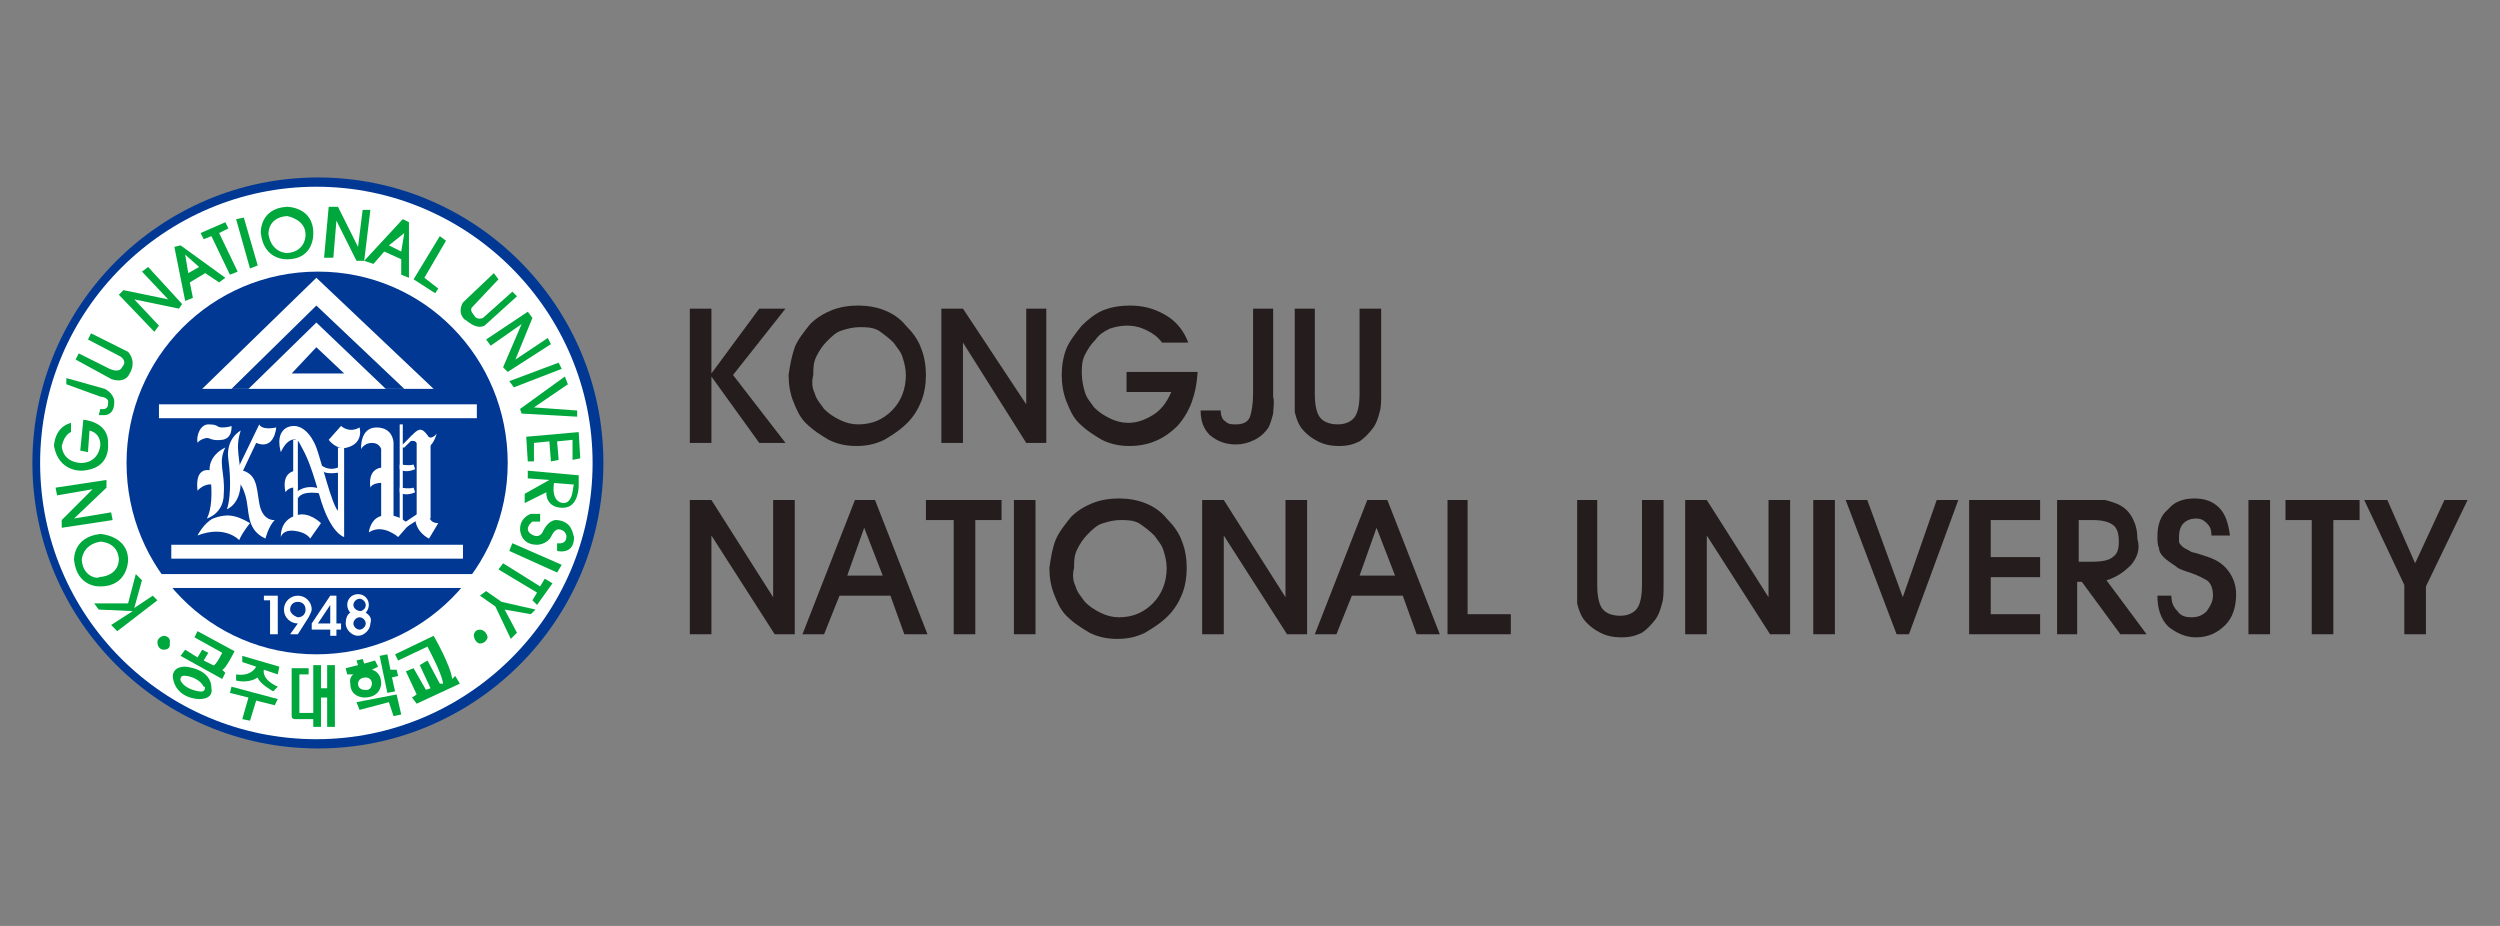 <?xml version="1.0" encoding="utf-8"?>
<!-- Generator: Adobe Illustrator 26.3.1, SVG Export Plug-In . SVG Version: 6.00 Build 0)  -->
<svg version="1.1" id="레이어_1" xmlns="http://www.w3.org/2000/svg" xmlns:xlink="http://www.w3.org/1999/xlink" x="0px"
	 y="0px" viewBox="0 0 162 60" style="enable-background:new 0 0 162 60;" xml:space="preserve">
<rect x="0" y="0" width="162" height="60" fill="#808080" stroke="none"/>
<style type="text/css">
	.st0{fill:#003894;}
	.st1{fill:#FFFFFF;}
	.st2{fill:#00A73C;}
	.st3{fill:#241C1D;}
</style>
<g>
	<g>
		<g>
			<path class="st0" d="M2.1,30c0-10.2,8.3-18.5,18.5-18.5S39.1,19.8,39.1,30s-8.3,18.5-18.5,18.5S2.1,40.2,2.1,30"/>
			<path class="st1" d="M2.6,30c0-9.9,8.1-17.9,17.9-17.9c9.9,0,17.9,8.1,17.9,17.9c0,9.9-8.1,17.9-17.9,17.9
				C10.6,47.9,2.6,39.9,2.6,30"/>
			<path class="st0" d="M8.2,30c0-6.8,5.5-12.4,12.4-12.4S32.9,23.2,32.9,30s-5.5,12.4-12.4,12.4S8.2,36.8,8.2,30"/>
			<polygon class="st1" points="28.1,25.2 20.5,18 13.1,25.2 			"/>
			<polygon class="st0" points="22.3,24.2 20.5,22.5 18.9,24.2 			"/>
			<polygon class="st0" points="20.5,19.8 15,25.2 16.1,25.2 20.5,20.9 25,25.2 26.2,25.2 			"/>
			<rect x="10.3" y="26.2" class="st1" width="20.6" height="0.9"/>
			<rect x="10.3" y="37.2" class="st1" width="20.6" height="0.9"/>
			<rect x="11.1" y="35.3" class="st1" width="18.9" height="0.9"/>
			<path class="st1" d="M12.8,28.7c0,0,0.1-0.2,0.5-0.3c0.3-0.1,0.3,0.2,1.1,0.1c0.7-0.1,0.6-0.9,0.6-0.9s-0.2,0.1-0.6,0.1
				c-0.4,0-0.2-0.2-0.9-0.2C13,27.5,12.7,28.2,12.8,28.7"/>
			<path class="st1" d="M15.6,27.9c0,0-1,0.5-0.8,1.9c0.2,1.4,0.1,2.7-0.1,3.2c0,0,0.9-0.3,0.9-1.8C15.6,29.7,15.2,29.1,15.6,27.9"
				/>
			<path class="st1" d="M14.6,29c0,0-1.2,0.5-1,1.7c0.2,1.2,0.1,2.4-0.2,2.9c0,0,1.1-0.3,1.1-1.6C14.6,30.6,14.1,30,14.6,29"/>
			<path class="st1" d="M15.3,31.2c0,0,0.3-0.1,0.6,0.9c0.3,1,0,2.2,1.3,2.8c0,0,0.2-0.8,0.6-1.2c0,0-0.8,0.1-1-1.1
				c-0.2-1.1-0.1-2.1-1.6-2.2v0.9H15.3z"/>
			<path class="st1" d="M13.7,30.5c0,0-1.1-0.4-0.9,1.3c0,0,0.4-0.5,1-0.4C14.5,31.5,13.7,30.5,13.7,30.5"/>
			<path class="st1" d="M15.3,30.6l1.5-3.1c0,0,0.1,0.4,1.1,0.2c0,0-0.1,1.5-1.3,1l-0.9,1.9L15.3,30.6z"/>
			<path class="st1" d="M16.2,33.9c0,0-0.5,0.6-0.7,1.1c0,0-0.9-1-2.7-0.3c0,0,0.4-0.8,1-1.1C14.6,33.3,15.2,33.3,16.2,33.9"/>
			<path class="st1" d="M18.2,29.3c0,0-0.4-1.2,0.4-1.6c0.9-0.4,1.6,0.5,1.9,1.3s1,3.7,1.4,4.1V29h0.4v5.8c0,0-0.9-0.2-1.6-2.7
				c-0.7-2.5-1-2.8-1.3-3.4C19.2,28.3,18.6,28.4,18.2,29.3"/>
			<rect x="19" y="28.5" class="st1" width="0.3" height="5.4"/>
			<path class="st1" d="M22.1,27.6c0,0,0.5,0.5,1.2,0.1c0,0,0.3,1-0.8,1.3c-0.7,0.2-1.2-0.5-1.2-0.5L22.1,27.6z"/>
			<path class="st1" d="M20.9,30.2c0,0,0.5,0.4,1.2,0v0.4c0,0-1,0.2-1.2-0.1C20.6,30.1,20.9,30.2,20.9,30.2"/>
			<path class="st1" d="M19.2,31.9c0,0,0.6-0.6,1.6-0.2l0.1,0.3c0,0-1.3-0.3-1.6,0.3L19.2,31.9z"/>
			<path class="st1" d="M20.8,33.9l-0.7,1c0,0-0.2-0.4-1-0.5c-0.8-0.1-0.9,0.4-0.9,0.4s-0.1-1.1,1-1.4C20,33.1,20.8,33.9,20.8,33.9"
				/>
			<path class="st1" d="M19.2,30.5c0,0-1,0-0.7,1.4c0,0,0.2-0.4,0.8-0.3v0.1L19.2,30.5z"/>
			<path class="st1" d="M25.5,33.9v-5.2c0,0,0-1-1.1-1c-1.1,0-1,1.4-1,1.4s0.2-0.4,0.7-0.4s0.6,0.4,0.6,0.4v4.8H25.5z"/>
			<path class="st1" d="M26.5,34l-0.7,0.8c0,0-1-0.9-1.9-0.3c0,0,0.1-1.1,1.1-1.1C25.9,33.3,26.5,34,26.5,34"/>
			<rect x="25.9" y="27.5" class="st1" width="0.2" height="6.3"/>
			<path class="st1" d="M28.3,28.1c0,0-0.4,0.5-0.6,0.1c-0.3-0.4-0.5-0.5-0.9-0.1s-0.5,0.6-0.5,0.6s0.5-0.3,0.7,0
				C27.3,29,27.9,29.4,28.3,28.1"/>
			<rect x="27" y="28.6" class="st1" width="0.9" height="5"/>
			<path class="st1" d="M26,30.1c0,0,0.5,0.1,0.8,0l0.1,0.3c0,0-0.6,0.3-1,0v-0.3H26z"/>
			<path class="st1" d="M26,31.6c0,0,0.5,0.1,0.8,0l0.1,0.3c0,0-0.6,0.3-1,0v-0.3H26z"/>
			<path class="st1" d="M25,30.3c0,0-1.2-0.2-1,1.3c0,0,0.1-0.4,1.1-0.3L25,30.3z"/>
			<path class="st1" d="M28.4,33.9l-0.6,1c0,0-0.9-0.4-0.9-1.4l0.9-0.5C27.8,33,27.6,33.9,28.4,33.9"/>
			<polygon class="st1" points="26,34 27.2,33.2 27.2,33.6 25.8,34.5 			"/>
			<polygon class="st1" points="26.2,29 26.9,28.3 26.7,28.2 25.9,29 			"/>
			<path class="st1" d="M23.7,39.7c0.1-0.1,0.2-0.3,0.2-0.5c0-0.4-0.3-0.7-0.7-0.7c-0.4,0-0.7,0.3-0.7,0.7c0,0.2,0.1,0.4,0.2,0.5
				c-0.2,0.1-0.3,0.4-0.3,0.7c0,0.4,0.4,0.8,0.8,0.8s0.8-0.4,0.8-0.8C24.1,40.1,24,39.9,23.7,39.7 M22.9,39.2c0-0.2,0.2-0.4,0.4-0.4
				c0.2,0,0.4,0.2,0.4,0.4s-0.1,0.3-0.3,0.4l0,0l0,0C23.1,39.6,22.9,39.4,22.9,39.2 M23.3,40.8c-0.2,0-0.4-0.2-0.4-0.4
				s0.2-0.4,0.4-0.4c0.2,0,0.4,0.2,0.4,0.4C23.7,40.6,23.5,40.8,23.3,40.8"/>
			<path class="st1" d="M20.2,39.5c0-0.5-0.4-0.9-0.9-0.9c-0.5,0-0.9,0.4-0.9,0.9c0,0.5,0.4,0.9,0.9,0.9l0,0l-0.5,0.7h0.5L20,40
				C20.1,39.8,20.2,39.6,20.2,39.5 M18.8,39.5c0-0.3,0.2-0.5,0.5-0.5c0.3,0,0.5,0.2,0.5,0.5c0,0.3-0.2,0.5-0.5,0.5
				C19,39.9,18.8,39.7,18.8,39.5"/>
			<polygon class="st1" points="17.8,38.6 17.5,38.6 17.1,38.6 17.1,38.9 17.5,38.9 17.5,41.1 18,41.1 18,38.6 			"/>
			<path class="st1" d="M22.1,40.4h-0.3v-1.8h-0.4l-1.2,1.8v0.4h1.2v0.4h0.4v-0.4h0.3V40.4z M20.6,40.4l0.8-1.2v1.2H20.6z"/>
			<path class="st2" d="M18.6,16.4c0,0-1,0-1.2-1.2c0,0-0.1-1.1,1.2-1.2c0,0,1.2,0.2,1.2,1.2C19.8,15.1,19.9,16.3,18.6,16.4
				 M20.3,15.1c0-1.7-1.7-1.7-1.7-1.7c-1.8,0.1-1.7,1.7-1.7,1.7c0.2,1.8,1.7,1.7,1.7,1.7C20.4,16.8,20.3,15.1,20.3,15.1"/>
			<polygon class="st2" points="21.8,14.3 23.1,16.9 23.6,16.9 24,13.6 23.5,13.6 23.2,16 21.9,13.4 21.3,13.4 21,16.7 21.6,16.7 
							"/>
			<path class="st2" d="M26.2,15.1L26,16.3l-0.8-0.4L26.2,15.1z M24.2,17.1l0.7-0.8l1.1,0.5v1l0.5,0.2v-3.6l-0.4-0.2l-2.5,2.7
				L24.2,17.1z"/>
			<polygon class="st2" points="28.4,18.7 27.5,18 28.9,15.6 28.5,15.3 26.8,18.1 28.2,19 			"/>
			<path class="st2" d="M31.4,21.1l2.1-1.9l-0.3-0.3l-1.9,1.7c0,0-0.4,0.2-0.6-0.2c0,0-0.3-0.3-0.1-0.5l1.7-1.8L32,17.7L30,19.6
				c0,0-0.4,0.6,0.1,1.1C30.2,20.7,30.8,21.4,31.4,21.1"/>
			<polygon class="st2" points="31.8,22.4 33.8,21 32.6,23.8 32.9,24.1 35.7,22.3 35.5,21.9 33.4,23.3 34.5,20.6 34.2,20.2 31.5,22 
							"/>
			<polygon class="st2" points="33.3,25.1 36.4,23.9 36.2,23.5 33,24.7 			"/>
			<polygon class="st2" points="33.8,26.8 37.4,27 37.4,26.6 34.6,26.4 36.8,24.9 36.6,24.4 33.7,26.5 			"/>
			<polygon class="st2" points="34.2,29.9 34.6,29.9 34.6,28.7 35.6,28.6 35.7,29.9 36.2,29.8 36.1,28.6 37.1,28.5 37.1,29.8 
				37.6,29.7 37.5,28 34.1,28.3 			"/>
			<path class="st2" d="M36.1,33.7c0,0-0.5-0.1-0.9,0.7c0,0-0.2,0.6-0.8,0.2c0,0-0.5-0.3,0.1-0.8h0.5v-0.5h-0.6c0,0-0.7,0.2-0.7,1
				c0,0,0,1,1.1,1c0,0,0.6,0,0.9-0.5c0,0,0.2-0.5,0.5-0.5c0,0,0.4,0,0.5,0.4c0,0,0.1,0.6-0.6,0.5v0.5c0,0,1.1,0.3,1.1-0.9
				C37.1,34.6,37.1,33.8,36.1,33.7"/>
			<polygon class="st2" points="33,35.7 36.1,37.1 36.4,36.6 33.2,35.2 			"/>
			<polygon class="st2" points="35,38 32.6,36.5 32.3,36.9 34.8,38.4 34.5,38.9 34.8,39.2 35.8,37.8 35.3,37.5 			"/>
			<polygon class="st2" points="31.5,38.3 31.1,38.6 32.1,39.3 33.1,41.4 33.5,41 32.7,39.5 34.4,39.8 34.7,39.5 32.5,39 			"/>
			<path class="st2" d="M31.1,40.8c-0.4,0-0.4,0.4-0.4,0.4c0.1,0.5,0.4,0.5,0.4,0.5c0.4,0,0.5-0.4,0.5-0.4
				C31.5,40.8,31.1,40.8,31.1,40.8"/>
			<path class="st2" d="M29.3,44c-0.1-0.9-1.2-2.8-1.2-2.8l-2.5,1.2l0.2,0.4l1.9-0.9c1.1,2.1,1,2.4,1,2.4h-0.2l-0.8-1.5l-0.5,0.3
				l0.7,1.5l-0.3,0.1l-0.8-1.4l-0.5,0.2l0.7,1.5l-0.3,0.2l0.3,0.4l2.8-1.3l-0.3-0.5L29.3,44z"/>
			<path class="st2" d="M21.2,44.6h-0.4v-1.5h-0.5v3.1h-0.9v-2.5H20v-0.4h-1.1v3.1c0,0.2,0.2,0.2,0.2,0.2h1.2v0.5h0.5v-1.9h0.4v1.9
				h0.5v-4h-0.5C21.2,43.1,21.2,44.6,21.2,44.6z"/>
			<path class="st2" d="M15.7,42.9l0.9,0.3c-0.4,0.7-1.3,0.5-1.3,0.5v0.4c0.9,0.2,1.4-0.2,1.4-0.2c0.1,0.4,1,0.9,1,0.9l0.3-0.3
				c-1.1-0.5-0.9-1.1-0.9-1.1l0.9,0.3l0.1-0.5l-2.4-0.7L15.7,42.9z"/>
			<polygon class="st2" points="14.9,44.9 16.1,45.2 15.7,46.6 16.2,46.7 16.6,45.4 17.8,45.7 18,45.3 15,44.5 			"/>
			<path class="st2" d="M15.2,42.2l-2.4-1.3l0,0l-0.2,0.4l1.8,1c-0.5,1-0.6,0.8-0.6,0.8l-0.6-0.3l0.3-0.5l-0.4-0.2l-0.3,0.5L12,42.1
				l-0.3,0.4l2.7,1.5l0.2-0.4l-0.2-0.2C14.6,43.4,15.2,42.2,15.2,42.2"/>
			<path class="st2" d="M23.2,44.3c0,0,0-0.4,0.5-0.4c0,0,0.4,0,0.4,0.4c0,0,0,0.5-0.5,0.4C23.6,44.7,23.2,44.7,23.2,44.3
				 M23.6,45.2c1.1,0,1.1-0.9,1.1-0.9c0-0.8-0.6-0.9-0.6-0.9l0.4-0.2l-0.2-0.4L23.6,43l-0.1-0.3l-0.4,0.1l0.1,0.3l-0.8,0.2l0.1,0.4
				h0.4c-0.3,0.2-0.2,0.6-0.2,0.6C22.7,45.2,23.6,45.2,23.6,45.2"/>
			<path class="st2" d="M12.9,44.8c0,0-0.9-0.1-1.2-0.7c0,0-0.1-0.4,0.4-0.3c0,0,0.8,0.1,1.1,0.7C13.3,44.4,13.4,44.9,12.9,44.8
				 M12,43.2c-0.9,0-0.8,0.7-0.8,0.7c0.2,1.4,1.7,1.4,1.7,1.4c1,0,0.8-0.7,0.8-0.7C13.7,43.3,12,43.2,12,43.2"/>
			<path class="st2" d="M10.6,41.2c-0.4,0.1-0.4,0.4-0.4,0.4c0,0.5,0.4,0.5,0.4,0.5c0.5,0,0.4-0.4,0.4-0.4
				C11.1,41.2,10.6,41.2,10.6,41.2"/>
			<polygon class="st2" points="8.7,39.4 9.2,37.6 8.8,37.2 8.3,39.1 6.1,39.1 6.4,39.5 8.6,39.6 7.2,40.5 7.6,40.9 10.2,38.9 
				9.9,38.6 			"/>
			<polygon class="st2" points="7.2,33.2 4.8,33.6 6.9,31.6 6.9,31.1 3.6,31.6 3.7,32.1 6,31.7 4,33.7 4,34.2 7.3,33.7 			"/>
			<path class="st2" d="M5.3,30.5C7.2,30.4,7,28.8,7,28.8c0.1-1.5-1.6-1.6-1.6-1.6l-0.2,2l0.5,0.1l0.1-1.4c0.8,0.2,0.7,1,0.7,1
				C6.3,30.1,5.2,30,5.2,30C4,29.9,4,28.9,4,28.9C4.2,28.1,4.6,28,4.6,28v-0.6c-1.1,0.3-1.1,1.5-1.1,1.5C3.8,30.6,5.3,30.5,5.3,30.5
				"/>
			<path class="st2" d="M7,26.1c0,0,0.1,0.5-0.5,0.4l-0.1,0.4h0.4c0,0,0.6,0,0.6-0.8c0,0,0.1-0.5-0.6-0.9l-2.5-0.7v0.4l2.2,0.8
				C6.6,25.7,7.1,25.8,7,26.1"/>
			<path class="st2" d="M8.4,24.2c0,0,0.5-0.7-0.1-1.4l-2.4-1.2l-0.2,0.4l2.1,1.1c0,0,0.5,0.3,0.1,0.7c0,0-0.1,0.4-0.8,0.1l-2-1
				l-0.2,0.4l2.2,1.2C7.2,24.6,8.1,24.9,8.4,24.2"/>
			<polygon class="st2" points="10.3,21.1 8.7,19.4 11.6,20 11.8,19.7 9.6,17.3 9.2,17.6 10.9,19.4 8,18.8 7.7,19.1 10,21.5 			"/>
			<path class="st2" d="M12.9,17.3l-0.7,0.4l-0.2-1.2L12.9,17.3z M12.5,19.3l-0.2-1l1-0.6l0.9,0.6l0.4-0.3l-2.9-2.1L11.3,16l0.7,3.5
				L12.5,19.3z"/>
			<polygon class="st2" points="13.7,15.3 14.9,17.8 15.4,17.6 14.2,15.1 14.8,14.8 14.6,14.4 13,15.1 13.2,15.5 			"/>
			<polygon class="st2" points="16.7,17.2 15.8,14.1 15.3,14.2 16.2,17.4 			"/>
			<path class="st2" d="M36.5,32.6c0,0-0.8,0-0.6-1.3l1.3,0.1C37.1,31.4,37.2,32.6,36.5,32.6 M34.2,30.5V31l1.4,0.1L34,32v0.6
				l1.4-0.7c0,1.1,1.1,1,1.1,1c1,0,1-1.4,1-1.4v-0.7L34.2,30.5z"/>
			<path class="st2" d="M5.3,36.3c0,0,0-1,1.2-1.2c0,0,1.1,0,1.2,1.1c0,0,0.1,1.1-1.3,1.2C6.5,37.5,5.4,37.5,5.3,36.3 M6.5,38
				c1.8,0,1.8-1.7,1.8-1.7c0-1.6-1.8-1.7-1.8-1.7c-1.8,0.2-1.7,1.7-1.7,1.7C5,38.1,6.5,38,6.5,38"/>
			<polygon class="st2" points="25.7,43.4 25.3,43.4 25.1,42.4 24.6,42.5 25.1,44.9 25.6,44.8 25.4,43.9 25.8,43.8 			"/>
			<polygon class="st2" points="23.1,45.5 23.3,46 25.2,45.5 25.5,46.4 26,46.3 25.7,45 			"/>
		</g>
	</g>
	<polygon class="st3" points="44.7,28.7 44.7,20 46.1,20 46.1,24.2 49.2,20 50.9,20 47.5,24.3 50.9,28.7 49.2,28.7 46.1,24.4 
		46.1,28.7 	"/>
	<path class="st3" d="M52.8,25.5c0.1,0.4,0.4,0.7,0.6,1c0.3,0.3,0.6,0.5,1,0.7c0.4,0.2,0.8,0.3,1.2,0.3c0.9,0,1.6-0.3,2.2-0.9
		c0.6-0.6,0.9-1.4,0.9-2.3c0-0.4-0.1-0.8-0.2-1.1c-0.1-0.4-0.4-0.7-0.6-1c-0.3-0.3-0.7-0.6-1-0.8c-0.4-0.2-0.8-0.2-1.2-0.2
		c-0.4,0-0.8,0.1-1.1,0.2c-0.4,0.1-0.7,0.4-1,0.7c-0.3,0.3-0.5,0.6-0.7,1c-0.2,0.4-0.2,0.8-0.2,1.2C52.6,24.7,52.6,25.1,52.8,25.5
		 M51.5,22.5c0.2-0.5,0.6-1,1-1.5c0.4-0.4,0.9-0.7,1.4-0.9c0.5-0.2,1.1-0.3,1.7-0.3c0.6,0,1.2,0.1,1.7,0.3c0.5,0.2,1,0.5,1.4,1
		c0.4,0.4,0.8,0.9,1,1.5c0.2,0.5,0.3,1.1,0.3,1.7c0,0.6-0.1,1.2-0.3,1.7c-0.2,0.5-0.5,1-0.9,1.4c-0.5,0.5-1,0.8-1.5,1.1
		c-0.6,0.3-1.2,0.4-1.8,0.4c-0.6,0-1.2-0.1-1.8-0.4c-0.5-0.3-1-0.6-1.5-1.1c-0.4-0.4-0.6-0.9-0.8-1.4c-0.2-0.5-0.3-1.1-0.3-1.7
		C51.2,23.6,51.3,23.1,51.5,22.5"/>
	<polygon class="st3" points="61,28.7 61,20 62.4,20 66.5,26.2 66.5,20 67.8,20 67.8,28.7 66.5,28.7 62.4,22.2 62.4,28.7 	"/>
	<path class="st3" d="M77.6,24.2c-0.1,1.4-0.5,2.5-1.3,3.4c-0.8,0.8-1.8,1.3-3.1,1.3c-0.6,0-1.2-0.1-1.8-0.4c-0.5-0.3-1-0.6-1.5-1.1
		c-0.4-0.4-0.6-0.9-0.8-1.4c-0.2-0.5-0.3-1.1-0.3-1.7c0-0.6,0.1-1.2,0.3-1.7c0.2-0.5,0.6-1,1-1.5c0.4-0.4,0.9-0.8,1.4-1
		c0.5-0.2,1.1-0.3,1.7-0.3c0.9,0,1.6,0.2,2.3,0.6c0.7,0.4,1.2,1,1.5,1.8h-1.7c-0.3-0.4-0.6-0.6-1-0.8c-0.4-0.2-0.8-0.3-1.3-0.3
		c-0.4,0-0.8,0.1-1.1,0.2c-0.4,0.2-0.7,0.4-0.9,0.7c-0.3,0.3-0.5,0.6-0.7,1c-0.2,0.4-0.2,0.8-0.2,1.2c0,0.4,0.1,0.9,0.2,1.2
		c0.1,0.4,0.4,0.7,0.6,1c0.3,0.3,0.6,0.5,1,0.7c0.4,0.2,0.8,0.3,1.2,0.3c0.6,0,1.1-0.2,1.6-0.5c0.5-0.3,0.9-0.8,1.2-1.5h-2.9v-1.3
		H77.6z"/>
	<path class="st3" d="M82.5,26.8c-0.1,0.4-0.2,0.7-0.3,0.9c-0.2,0.3-0.5,0.6-0.9,0.8c-0.4,0.2-0.8,0.3-1.2,0.3
		c-0.7,0-1.2-0.2-1.7-0.6c-0.4-0.4-0.6-0.9-0.6-1.6h1.3c0,0.3,0.1,0.6,0.3,0.7c0.2,0.2,0.4,0.2,0.7,0.2c0.5,0,0.8-0.2,0.9-0.5
		c0.1-0.3,0.2-0.8,0.2-1.5V20h1.3v5.7C82.6,26.1,82.5,26.5,82.5,26.8"/>
	<path class="st3" d="M85.2,20v5.5c0,0.7,0.1,1.2,0.3,1.5c0.2,0.3,0.6,0.5,1.2,0.5c0.5,0,0.9-0.2,1.1-0.5c0.2-0.3,0.3-0.8,0.3-1.5
		V20h1.4v5.5c0,0.5,0,0.9-0.1,1.2c-0.1,0.4-0.2,0.7-0.4,1c-0.3,0.4-0.6,0.7-0.9,0.9c-0.4,0.2-0.8,0.3-1.3,0.3c-0.6,0-1-0.1-1.4-0.3
		c-0.4-0.2-0.8-0.5-1.1-0.9c-0.2-0.3-0.3-0.6-0.4-1c0-0.2,0-0.6,0-1.2V20H85.2z"/>
	<polygon class="st3" points="44.7,41.1 44.7,32.4 46.1,32.4 50.1,38.7 50.1,32.4 51.5,32.4 51.5,41.1 50.2,41.1 46.1,34.7 
		46.1,41.1 	"/>
	<path class="st3" d="M56,34.2l-1.1,3.1h2.3L56,34.2z M53.4,41.1H52l3.4-8.7h1.3l3.4,8.7h-1.5l-0.9-2.5h-3.3L53.4,41.1z"/>
	<polygon class="st3" points="61.8,41.1 61.8,33.7 60,33.7 60,32.4 64.9,32.4 64.9,33.7 63.2,33.7 63.2,41.1 	"/>
	<rect x="65.7" y="32.4" class="st3" width="1.4" height="8.7"/>
	<path class="st3" d="M69.7,38c0.1,0.4,0.4,0.7,0.6,1c0.3,0.3,0.6,0.5,1,0.7c0.4,0.2,0.8,0.3,1.2,0.3c0.9,0,1.6-0.3,2.2-0.9
		c0.6-0.6,0.9-1.4,0.9-2.3c0-0.4-0.1-0.8-0.2-1.1c-0.1-0.4-0.4-0.7-0.6-1c-0.3-0.3-0.7-0.6-1-0.8c-0.4-0.2-0.8-0.2-1.2-0.2
		c-0.4,0-0.8,0.1-1.1,0.2c-0.4,0.1-0.7,0.4-1,0.7c-0.3,0.3-0.5,0.6-0.7,1c-0.2,0.4-0.2,0.8-0.2,1.2C69.5,37.2,69.5,37.6,69.7,38
		 M68.4,35c0.2-0.5,0.6-1,1-1.5c0.4-0.4,0.9-0.7,1.4-0.9c0.5-0.2,1.1-0.3,1.7-0.3c0.6,0,1.2,0.1,1.7,0.3c0.5,0.2,1,0.5,1.4,1
		c0.4,0.4,0.8,0.9,1,1.5c0.2,0.5,0.3,1.1,0.3,1.7c0,0.6-0.1,1.2-0.3,1.7c-0.2,0.5-0.5,1-0.9,1.4c-0.5,0.5-1,0.8-1.5,1.1
		c-0.6,0.3-1.2,0.4-1.8,0.4c-0.6,0-1.2-0.1-1.8-0.4c-0.5-0.3-1-0.6-1.5-1.1c-0.4-0.4-0.6-0.9-0.8-1.4c-0.2-0.5-0.3-1.1-0.3-1.7
		C68.1,36.1,68.2,35.5,68.4,35"/>
	<polygon class="st3" points="77.9,41.1 77.9,32.4 79.3,32.4 83.3,38.7 83.3,32.4 84.7,32.4 84.7,41.1 83.4,41.1 79.3,34.7 
		79.3,41.1 	"/>
	<path class="st3" d="M89.2,34.2l-1.1,3.1h2.3L89.2,34.2z M86.6,41.1h-1.4l3.4-8.7h1.3l3.4,8.7h-1.5l-0.9-2.5h-3.3L86.6,41.1z"/>
	<polygon class="st3" points="93.8,41.1 93.8,32.4 95.1,32.4 95.1,39.8 97.9,39.8 97.9,41.1 	"/>
	<path class="st3" d="M103.5,32.4v5.5c0,0.7,0.1,1.2,0.3,1.5c0.2,0.3,0.6,0.5,1.2,0.5c0.5,0,0.9-0.2,1.1-0.5
		c0.2-0.3,0.3-0.8,0.3-1.5v-5.5h1.4v5.5c0,0.5,0,0.9-0.1,1.2c-0.1,0.4-0.2,0.7-0.4,1c-0.3,0.4-0.6,0.7-0.9,0.9
		c-0.4,0.2-0.8,0.3-1.3,0.3c-0.6,0-1-0.1-1.4-0.3c-0.4-0.2-0.8-0.5-1.1-0.9c-0.2-0.3-0.3-0.6-0.4-1c0-0.2,0-0.6,0-1.2v-5.5H103.5z"
		/>
	<polygon class="st3" points="109.2,41.1 109.2,32.4 110.6,32.4 114.6,38.7 114.6,32.4 116,32.4 116,41.1 114.7,41.1 110.6,34.7 
		110.6,41.1 	"/>
	<rect x="117.5" y="32.4" class="st3" width="1.4" height="8.7"/>
	<polygon class="st3" points="122.9,41.1 119.6,32.4 121,32.4 123.3,38.7 125.5,32.4 126.9,32.4 123.7,41.1 	"/>
	<polygon class="st3" points="127.6,41.1 127.6,32.4 132.2,32.4 132.2,33.7 129,33.7 129,36.1 132.2,36.1 132.2,37.4 129,37.4 
		129,39.8 132.2,39.8 132.2,41.1 	"/>
	<path class="st3" d="M136.9,34c-0.3-0.2-0.7-0.3-1.3-0.3h-0.9v2.7h0.9c0.6,0,1.1-0.1,1.3-0.3c0.3-0.2,0.4-0.5,0.4-1
		C137.3,34.6,137.2,34.2,136.9,34 M138.1,36.6c-0.4,0.4-0.9,0.8-1.6,1l2.6,3.5h-1.7l-2.5-3.4h-0.3v3.4h-1.3v-8.7h2
		c0.5,0,0.9,0,1.1,0c0.4,0.1,0.7,0.2,0.9,0.3c0.4,0.2,0.7,0.5,0.9,0.9c0.2,0.4,0.3,0.8,0.3,1.3C138.7,35.6,138.5,36.1,138.1,36.6"/>
	<path class="st3" d="M140.7,38.5c0,0.5,0.1,0.8,0.4,1.1c0.2,0.3,0.5,0.4,0.9,0.4c0.4,0,0.7-0.1,1-0.4c0.2-0.3,0.4-0.6,0.4-1
		c0-0.4-0.1-0.8-0.4-1c-0.2-0.1-0.5-0.3-1.1-0.5c-0.3-0.1-0.7-0.2-0.9-0.4c-0.3-0.2-0.6-0.4-0.8-0.6c-0.2-0.2-0.3-0.4-0.3-0.6
		c-0.1-0.2-0.1-0.5-0.1-0.7c0-0.8,0.2-1.4,0.7-1.8c0.4-0.5,1-0.7,1.7-0.7c0.7,0,1.2,0.2,1.6,0.6c0.4,0.4,0.6,1,0.7,1.8h-1.2
		c0-0.4-0.1-0.6-0.3-0.8c-0.2-0.2-0.4-0.3-0.7-0.3c-0.3,0-0.6,0.1-0.8,0.3c-0.2,0.2-0.3,0.5-0.3,0.9c0,0.1,0,0.3,0,0.3
		c0,0.1,0.1,0.2,0.2,0.3c0.1,0.1,0.3,0.2,0.5,0.3c0.1,0.1,0.3,0.1,0.6,0.2l0.6,0.2c0.6,0.2,1,0.5,1.3,0.9c0.3,0.4,0.5,0.9,0.5,1.5
		c0,0.8-0.2,1.5-0.7,2c-0.5,0.5-1.1,0.8-1.9,0.8c-0.7,0-1.3-0.3-1.8-0.7c-0.5-0.5-0.7-1.2-0.7-2H140.7z"/>
	<rect x="145.7" y="32.4" class="st3" width="1.4" height="8.7"/>
	<polygon class="st3" points="149.8,41.1 149.8,33.7 148.1,33.7 148.1,32.4 152.9,32.4 152.9,33.7 151.2,33.7 151.2,41.1 	"/>
	<polygon class="st3" points="157.2,41.1 155.8,41.1 155.8,37.9 153.2,32.4 154.7,32.4 156.5,36.5 158.4,32.4 159.9,32.4 157.2,38 	
		"/>
</g>
</svg>
